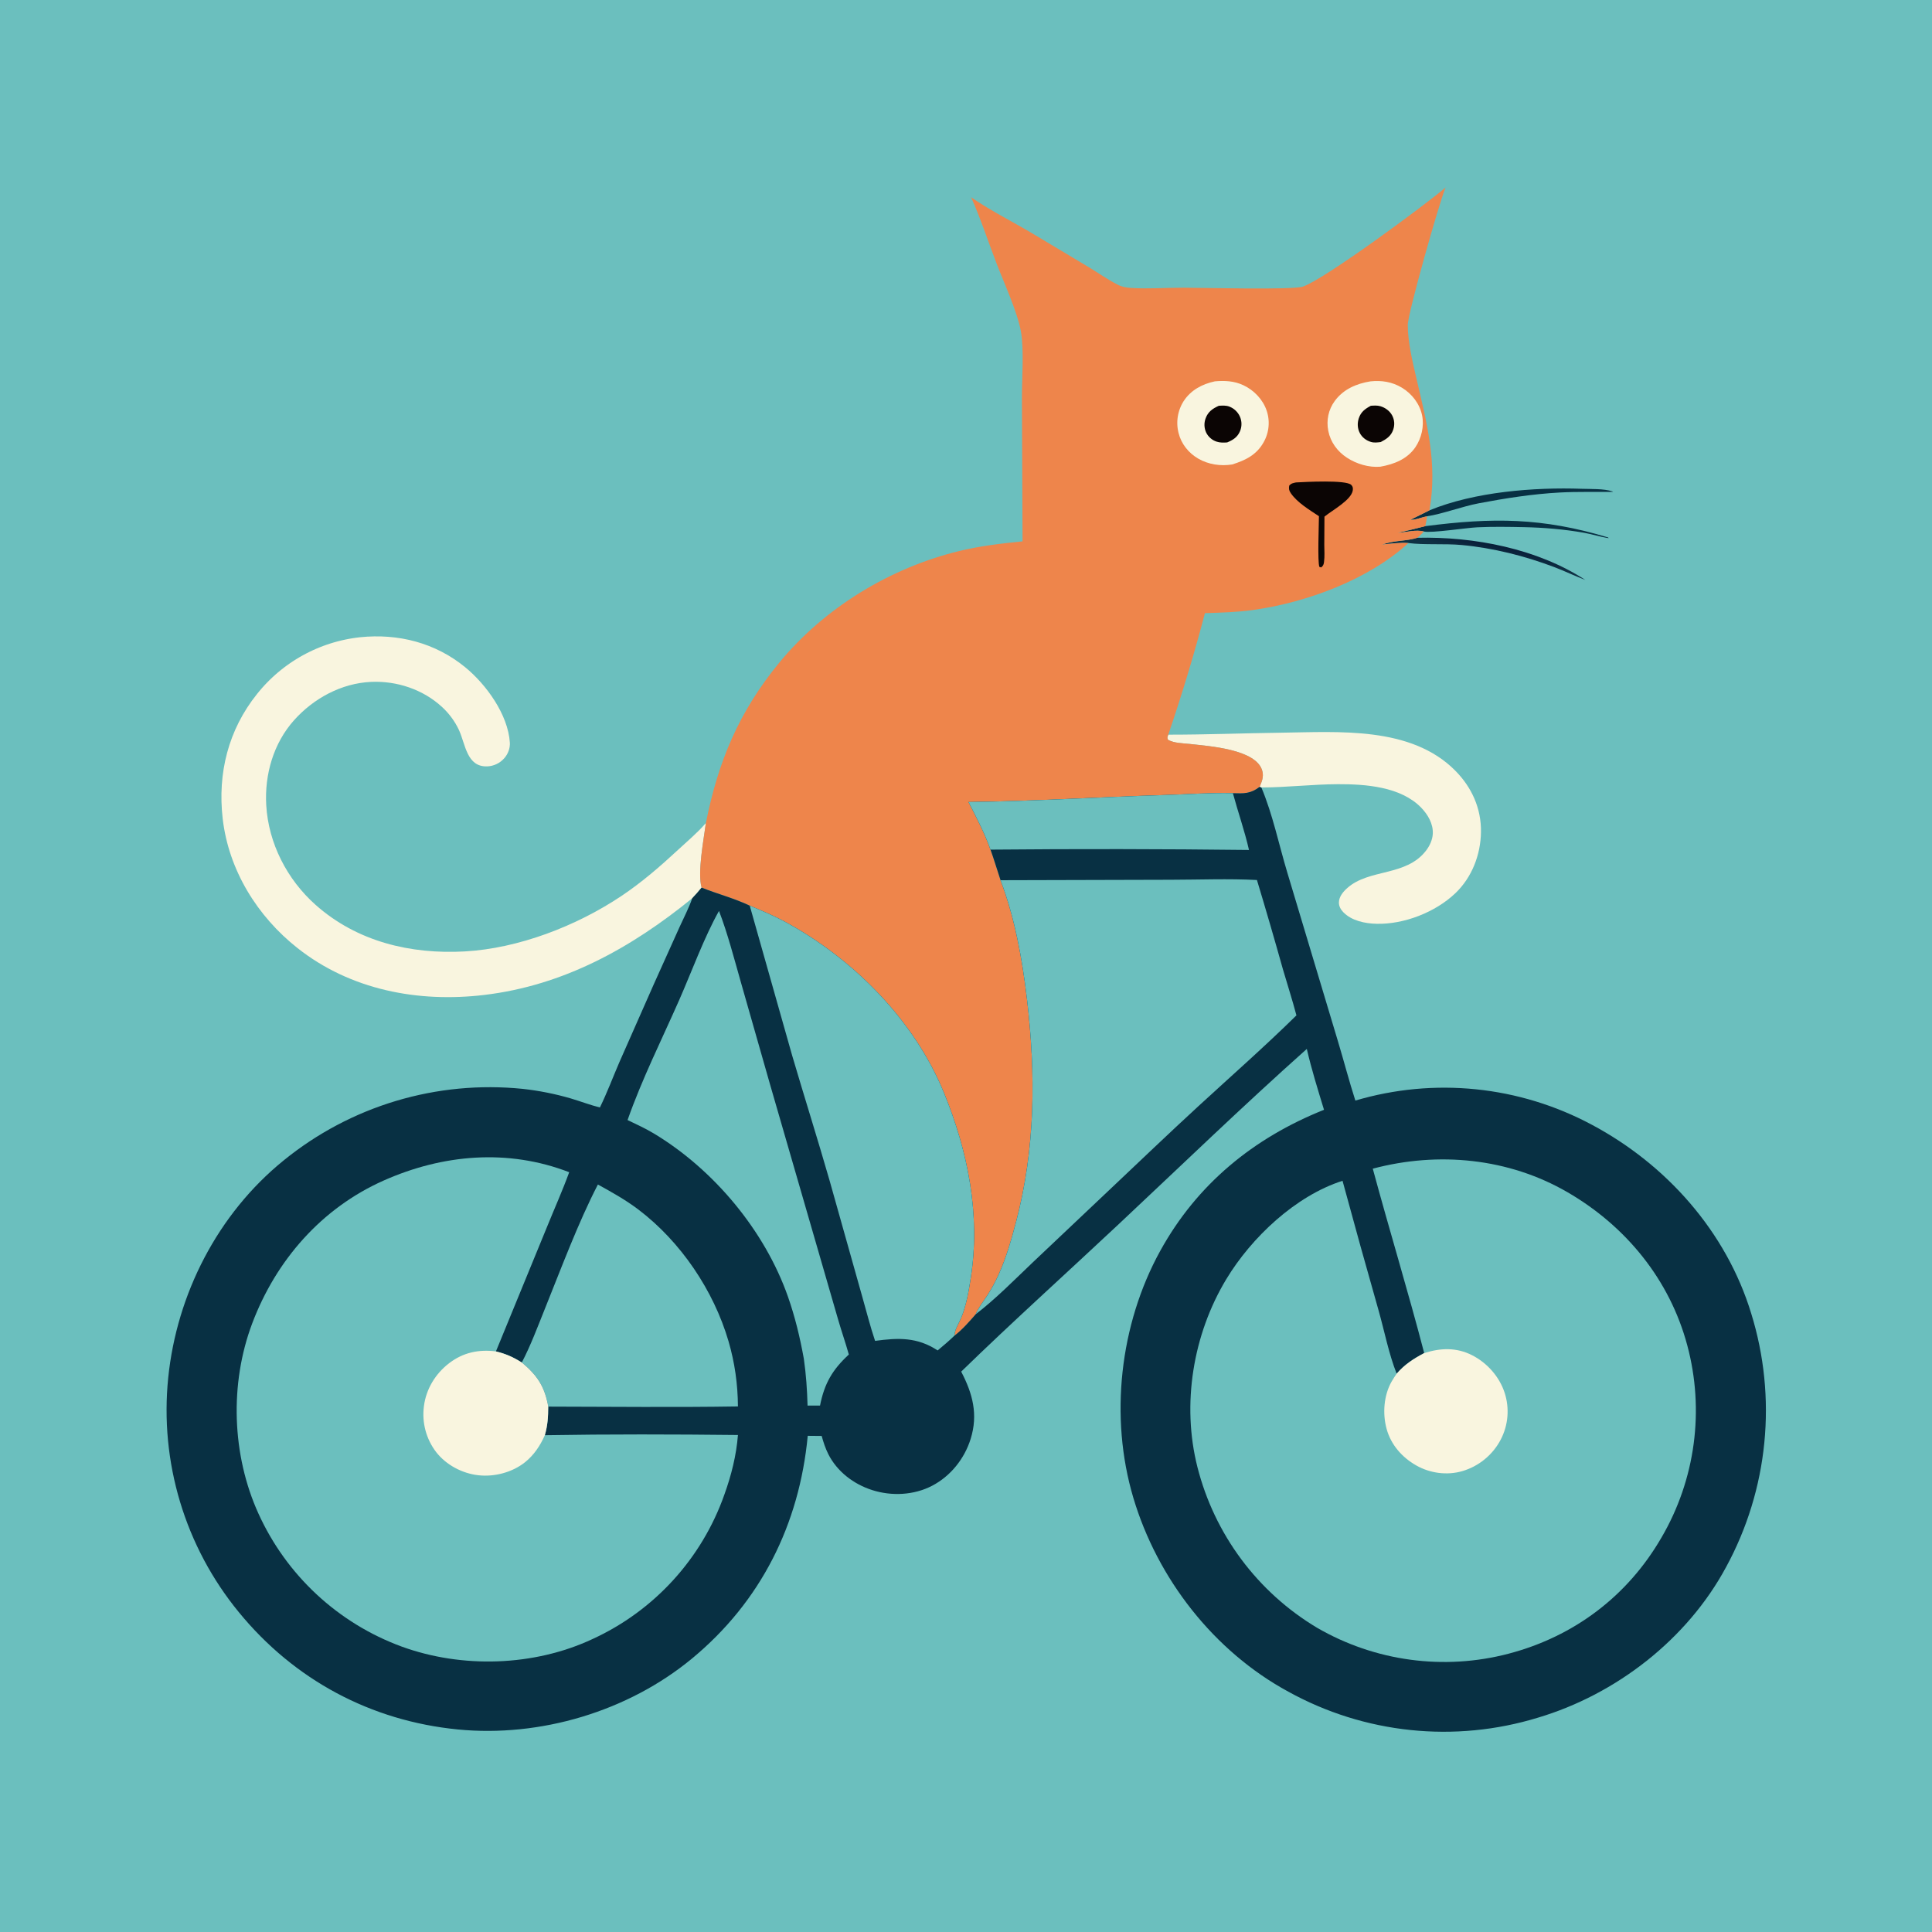 <?xml version="1.0" encoding="utf-8" ?>
<svg xmlns="http://www.w3.org/2000/svg" xmlns:xlink="http://www.w3.org/1999/xlink" width="1024" height="1024">
	<path fill="#6BBFBE" d="M0 0L1024 0L1024 1024L0 1024L0 0Z"/>
	<defs>
		<linearGradient id="gradient_0" gradientUnits="userSpaceOnUse" x1="786.786" y1="288.145" x2="785.64" y2="293.401">
			<stop offset="0" stop-color="#091F39"/>
			<stop offset="1" stop-color="#0F3144"/>
		</linearGradient>
	</defs>
	<path fill="url(#gradient_0)" d="M751.179 285.035C781.337 284.33 814.73 290.768 840.288 307.397C834.648 305.278 829.235 302.629 823.601 300.501C808.093 294.644 791.246 290.404 774.718 288.872C765.676 288.034 754.799 288.923 746.497 287.822C741.924 287.473 737.017 288.228 732.448 288.615C733.074 288.427 733.707 288.258 734.333 288.07C739.877 286.398 745.701 286.773 751.179 285.035Z"/>
	<path fill="#083043" d="M755.435 278.873C791.12 274.254 817.434 274.308 852.32 284.859L852.611 285.25C848.229 284.578 843.981 283.16 839.609 282.385C829.07 280.519 818.2 279.616 807.505 279.399C799.365 279.234 791.172 279.1 783.038 279.478C777.165 279.751 758.615 282.645 754.645 281.714C750.658 280.531 745.035 282.163 740.827 282.414Q748.156 280.746 755.435 278.873Z"/>
	<path fill="#083043" d="M757.654 270.481C781.512 260.671 812.964 258.175 838.498 259.073C843.247 259.24 850.071 258.944 854.528 260.43C854.685 260.482 854.805 260.612 854.944 260.704C845.584 260.831 836.1 260.532 826.76 261.035C812.448 261.805 797.855 264.075 783.781 266.753C774.936 268.437 764.183 272.517 756.331 273.631C753.81 274.098 749.964 275.717 747.568 275.497Q752.629 273.024 757.654 270.481Z"/>
	<path fill="#F9F5DF" d="M619.213 389.39C639.137 389.401 659.132 388.613 679.066 388.346C709.544 387.937 747.814 384.826 771.251 408.387C780.042 417.224 785.124 428.438 784.948 440.968C784.78 453.018 780.171 465.01 771.405 473.394C760.861 483.479 744.218 489.976 729.625 489.629C723.458 489.482 716.426 488.054 711.972 483.479C710.596 482.065 709.613 480.29 709.654 478.273C709.717 475.184 711.939 472.586 714.128 470.641C725.735 460.327 745.356 464.625 755.883 450.77C757.792 448.258 759.231 445.151 759.409 441.965C759.703 436.68 756.797 431.712 753.223 428.041C742.393 416.917 723.73 415.579 709.141 415.636C695.602 415.689 682.057 417.344 668.556 417.38L667.578 417.068C668.824 414.336 669.85 411.717 669.075 408.701C666.075 397.032 640.541 395.467 630.839 394.341C627.224 393.922 622.185 393.967 619.019 392.058C618.559 390.806 618.765 390.672 619.213 389.39Z"/>
	<path fill="#F9F5DF" d="M366.893 476.114C334.468 502.474 298.727 522.333 256.636 527.344C221.639 531.511 185.804 524.697 157.714 502.524C136.343 485.654 121.159 461.136 118.027 433.872C115.262 409.811 121.015 386.826 136.22 367.841Q136.842 367.059 137.483 366.292Q138.124 365.525 138.784 364.775Q139.444 364.024 140.122 363.29Q140.801 362.556 141.497 361.838Q142.193 361.121 142.907 360.422Q143.62 359.722 144.351 359.04Q145.082 358.358 145.829 357.694Q146.576 357.031 147.34 356.386Q148.103 355.741 148.883 355.115Q149.662 354.489 150.456 353.882Q151.251 353.276 152.06 352.689Q152.869 352.102 153.692 351.536Q154.516 350.969 155.353 350.423Q156.19 349.877 157.04 349.352Q157.891 348.826 158.754 348.322Q159.617 347.818 160.492 347.336Q161.367 346.853 162.254 346.392Q163.141 345.931 164.039 345.493Q164.937 345.054 165.846 344.637Q166.754 344.221 167.673 343.827Q168.591 343.433 169.519 343.062Q170.447 342.691 171.384 342.343Q172.321 341.995 173.266 341.67Q174.212 341.345 175.165 341.044Q176.118 340.742 177.078 340.464Q178.038 340.187 179.005 339.933Q179.971 339.679 180.944 339.449Q181.916 339.219 182.895 339.013Q183.873 338.807 184.855 338.625Q185.838 338.443 186.825 338.286Q187.812 338.128 188.803 337.995Q189.793 337.862 190.787 337.754C211.056 335.657 230.754 340.67 246.633 353.704C257.735 362.818 269.259 378.704 270.226 393.561C270.421 396.57 269.268 399.61 267.291 401.859Q266.867 402.344 266.397 402.784Q265.926 403.224 265.414 403.614Q264.901 404.004 264.352 404.34Q263.802 404.677 263.222 404.956Q262.641 405.235 262.036 405.454Q261.43 405.673 260.805 405.83Q260.18 405.986 259.543 406.079Q258.906 406.172 258.262 406.2C247.338 406.572 246.743 394.488 243.266 386.945Q242.462 385.23 241.497 383.6Q240.531 381.971 239.413 380.442Q238.295 378.913 237.034 377.5Q235.773 376.086 234.382 374.801C224.235 365.399 210.298 360.785 196.616 361.418C180.944 362.143 166.214 370.14 155.849 381.74C144.928 393.961 140.197 410.492 141.108 426.692C142.246 446.943 152.197 466.21 167.292 479.615C189.242 499.107 217.605 505.877 246.364 504.274C274.789 502.689 305.535 490.8 329.205 474.995C340.151 467.686 349.862 459.261 359.494 450.33C364.258 445.914 369.42 441.586 373.713 436.711C373.854 436.55 373.993 436.386 374.133 436.223C372.973 445.057 369.578 462.48 371.866 470.455C370.281 472.43 368.631 474.276 366.893 476.114Z"/>
	<path fill="#EE854B" d="M514.72 104.561C525.283 111.863 537.301 117.772 548.329 124.41L577.107 141.635C582.146 144.671 587.107 148.189 592.325 150.863C594.585 152.022 596.891 152.452 599.408 152.612C608.621 153.199 618.147 152.47 627.397 152.487C637.253 152.506 684.872 153.751 690.508 151.913C701.736 148.253 755.8 108.341 766.218 99.347L765.939 100.033C762.758 107.677 746.115 166.277 746.147 172.249C746.197 181.419 748.592 191.328 750.66 200.249C756.291 224.55 761.984 245.36 757.654 270.481Q752.629 273.024 747.568 275.497C749.964 275.717 753.81 274.098 756.331 273.631C756.152 275.43 755.841 277.113 755.435 278.873Q748.156 280.746 740.827 282.414C745.035 282.163 750.658 280.531 754.645 281.714C753.542 282.955 752.518 284.047 751.179 285.035C745.701 286.773 739.877 286.398 734.333 288.07C733.707 288.258 733.074 288.427 732.448 288.615C737.017 288.228 741.924 287.473 746.497 287.822C725.383 307.236 692.504 319.331 664.312 323.287C655.788 324.483 647.225 324.71 638.635 324.983C632.997 346.544 626.413 368.299 619.213 389.39C618.765 390.672 618.559 390.806 619.019 392.058C622.185 393.967 627.224 393.922 630.839 394.341C640.541 395.467 666.075 397.032 669.075 408.701C669.85 411.717 668.824 414.336 667.578 417.068C662.766 420.775 659.264 420.568 653.452 420.402C641.581 420.078 629.466 421.013 617.578 421.376C582.858 422.435 548.073 424.68 513.349 425.096C517.524 433.253 521.931 441.662 524.981 450.317C526.917 455.682 528.499 461.131 530.311 466.532C537.886 486.418 541.796 508.216 544.289 529.267C549.021 569.226 548.841 608.464 538.558 647.559C536.053 657.08 533.351 666.59 529.288 675.581Q526.639 681.475 523.108 686.887C521.132 689.954 518.525 693.181 517.174 696.551C513.697 700.543 510.033 704.749 505.82 707.977C506.128 704.334 508.022 701.826 509.407 698.527C512.094 692.127 513.432 684.346 514.496 677.51C519.729 643.883 513.091 610.532 500.364 579.325C484.586 540.636 452.046 507.928 415.552 488.281C409.679 485.12 403.513 482.598 397.375 480.01C389.216 476.109 380.267 473.812 371.866 470.455C369.578 462.48 372.973 445.057 374.133 436.223C380.666 403.363 391.724 377.132 413.076 351.167C436.995 322.079 471.883 300.921 508.426 292.05C519.476 289.368 530.676 288.049 541.973 286.927L541.643 211.128C541.619 201.02 542.812 185.05 541.107 175.69C539.207 165.256 532.224 150.115 528.255 139.786C523.756 128.077 519.831 116.008 514.72 104.561Z"/>
	<path fill="#0B0504" d="M686.925 255.701C691.811 255.437 713.423 254.246 716.19 257.007C717.068 257.884 717.169 258.759 716.996 259.94C716.258 264.974 706.067 270.527 702.323 273.569L701.989 273.844L701.898 288.75C701.926 291.704 702.155 294.948 701.761 297.874C701.578 299.238 701.314 299.884 700.264 300.741L699.304 300.474C698.245 297.703 699.048 278.067 699.065 273.593C694.082 270.259 687.655 266.471 684.187 261.442C683.203 260.015 683.024 259.09 683.311 257.406C684.376 256.146 685.397 256.027 686.925 255.701Z"/>
	<path fill="#F9F5DF" d="M643.922 202.114C649.163 201.657 654.101 201.892 658.963 204.152C664.644 206.791 669.434 211.799 671.407 217.791Q671.572 218.294 671.711 218.804Q671.85 219.315 671.963 219.831Q672.075 220.348 672.161 220.87Q672.247 221.392 672.306 221.918Q672.366 222.444 672.398 222.972Q672.43 223.5 672.435 224.029Q672.44 224.558 672.418 225.086Q672.395 225.615 672.346 226.142Q672.297 226.668 672.221 227.192Q672.145 227.715 672.042 228.234Q671.939 228.753 671.81 229.266Q671.68 229.779 671.525 230.285Q671.37 230.791 671.188 231.288Q671.007 231.785 670.801 232.272Q670.594 232.759 670.363 233.235Q670.132 233.711 669.877 234.174C666.15 241.044 660.149 243.97 653.045 246.181C646.942 247.164 640.464 246.193 635.092 243.08C629.973 240.113 626.085 235.276 624.66 229.493Q624.525 228.963 624.416 228.428Q624.308 227.892 624.227 227.351Q624.146 226.811 624.092 226.267Q624.039 225.723 624.013 225.177Q623.988 224.63 623.99 224.084Q623.992 223.537 624.021 222.991Q624.051 222.446 624.109 221.902Q624.166 221.358 624.251 220.818Q624.336 220.278 624.448 219.743Q624.561 219.209 624.7 218.68Q624.839 218.151 625.005 217.631Q625.171 217.11 625.364 216.598Q625.556 216.086 625.774 215.585Q625.992 215.084 626.235 214.594Q626.478 214.105 626.746 213.628Q627.013 213.151 627.305 212.689C631.132 206.748 637.184 203.565 643.922 202.114Z"/>
	<path fill="#0B0504" d="M646.001 215.068C647.896 214.973 649.815 214.802 651.617 215.516Q652.08 215.696 652.522 215.92Q652.965 216.144 653.384 216.41Q653.802 216.677 654.193 216.983Q654.583 217.29 654.942 217.633Q655.3 217.976 655.623 218.353Q655.946 218.729 656.23 219.136Q656.515 219.543 656.758 219.975Q657.001 220.408 657.201 220.862Q657.398 221.318 657.549 221.792Q657.699 222.265 657.8 222.752Q657.901 223.239 657.953 223.733Q658.004 224.227 658.005 224.724Q658.006 225.221 657.956 225.715Q657.907 226.21 657.807 226.697Q657.708 227.184 657.559 227.658Q657.411 228.132 657.215 228.589C655.857 231.759 653.5 233.214 650.435 234.491C648.613 234.647 646.676 234.676 644.92 234.107Q644.46 233.963 644.018 233.772Q643.575 233.582 643.154 233.347Q642.734 233.112 642.339 232.835Q641.945 232.559 641.581 232.243Q641.217 231.927 640.887 231.576Q640.557 231.225 640.265 230.841Q639.973 230.458 639.722 230.047Q639.471 229.636 639.263 229.201Q639.065 228.766 638.91 228.314Q638.755 227.862 638.646 227.397Q638.536 226.931 638.472 226.458Q638.409 225.984 638.392 225.507Q638.374 225.029 638.404 224.552Q638.434 224.075 638.51 223.603Q638.586 223.131 638.708 222.669Q638.829 222.207 638.996 221.759C640.287 218.194 642.683 216.58 646.001 215.068Z"/>
	<path fill="#F9F5DF" d="M726.321 202.133C732.222 201.507 737.801 202.354 742.966 205.444C748.346 208.661 752.453 213.973 753.738 220.157C754.917 225.828 753.415 232.333 750.152 237.083C745.815 243.396 738.808 246.081 731.583 247.365C725.514 247.882 718.973 245.9 713.9 242.587C708.844 239.284 705.18 234.326 704.014 228.35C702.93 222.798 704.063 217.153 707.414 212.568C712.001 206.293 718.908 203.337 726.321 202.133Z"/>
	<path fill="#0B0504" d="M726.574 215.064C728.283 214.952 729.977 214.814 731.642 215.308C734.202 216.066 736.585 217.786 737.857 220.163C739.132 222.545 739.299 225.211 738.43 227.753C737.273 231.141 734.845 232.726 731.807 234.303C730.048 234.51 728.336 234.755 726.61 234.229C724.125 233.473 721.962 231.868 720.745 229.547C719.466 227.109 719.328 224.298 720.186 221.7C721.308 218.3 723.53 216.693 726.574 215.064Z"/>
	<path fill="#083043" d="M653.452 420.402C659.264 420.568 662.766 420.775 667.578 417.068L668.556 417.38C674.607 431.764 677.827 447.654 682.332 462.598L709.157 551.962C712.296 562.385 715.038 572.965 718.366 583.325Q720.301 582.751 722.249 582.225Q724.197 581.699 726.157 581.22Q728.117 580.741 730.089 580.311Q732.06 579.88 734.041 579.497Q736.022 579.115 738.012 578.78Q740.002 578.446 742 578.16Q743.998 577.875 746.001 577.638Q748.005 577.401 750.014 577.212Q752.023 577.024 754.036 576.885Q756.05 576.746 758.065 576.656Q760.081 576.566 762.099 576.525Q764.116 576.484 766.134 576.493Q768.152 576.501 770.169 576.558Q772.186 576.616 774.201 576.722Q776.216 576.829 778.228 576.984Q780.24 577.14 782.247 577.344Q784.255 577.549 786.257 577.802Q788.259 578.055 790.254 578.357Q792.249 578.659 794.236 579.01Q796.223 579.361 798.201 579.759Q800.179 580.158 802.147 580.605Q804.115 581.052 806.071 581.547Q808.027 582.041 809.971 582.584Q811.915 583.126 813.844 583.715Q815.774 584.304 817.689 584.941Q819.604 585.577 821.503 586.26Q823.402 586.942 825.284 587.671Q827.165 588.4 829.029 589.174Q830.892 589.948 832.736 590.768Q834.58 591.587 836.404 592.451Q838.227 593.316 840.029 594.224Q841.831 595.132 843.61 596.084C883.269 617.175 915.01 652.866 928.191 696.204Q928.832 698.272 929.42 700.356Q930.009 702.44 930.546 704.538Q931.083 706.635 931.567 708.746Q932.051 710.856 932.483 712.978Q932.914 715.1 933.293 717.232Q933.671 719.364 933.997 721.505Q934.322 723.646 934.594 725.794Q934.865 727.942 935.083 730.097Q935.302 732.251 935.466 734.41Q935.63 736.569 935.741 738.732Q935.851 740.894 935.908 743.059Q935.964 745.223 935.967 747.389Q935.97 749.554 935.918 751.719Q935.867 753.884 935.762 756.046Q935.656 758.209 935.497 760.369Q935.338 762.528 935.125 764.683Q934.912 766.838 934.645 768.987Q934.379 771.135 934.059 773.277Q933.739 775.419 933.365 777.552Q932.992 779.685 932.565 781.807Q932.139 783.93 931.66 786.042Q931.181 788.154 930.649 790.253Q930.117 792.352 929.533 794.437Q928.949 796.522 928.314 798.592Q927.678 800.662 926.991 802.716Q926.304 804.769 925.566 806.805Q924.828 808.84 924.039 810.857Q923.251 812.874 922.412 814.87Q921.574 816.867 920.686 818.841Q919.798 820.816 918.861 822.769Q917.924 824.721 916.938 826.649Q915.953 828.577 914.92 830.48C894.277 868.899 856.566 898.085 815.066 910.422Q813.025 911.046 810.969 911.618Q808.913 912.19 806.843 912.711Q804.773 913.232 802.691 913.7Q800.609 914.169 798.516 914.586Q796.423 915.002 794.32 915.366Q792.217 915.73 790.106 916.041Q787.994 916.352 785.876 916.61Q783.757 916.868 781.633 917.073Q779.509 917.279 777.38 917.43Q775.251 917.582 773.119 917.681Q770.987 917.779 768.853 917.824Q766.72 917.869 764.585 917.861Q762.451 917.853 760.318 917.791Q758.185 917.729 756.054 917.614Q753.922 917.499 751.795 917.33Q749.667 917.162 747.545 916.94Q745.422 916.719 743.306 916.444Q741.189 916.169 739.08 915.841Q736.971 915.514 734.871 915.133Q732.771 914.753 730.681 914.32Q728.592 913.888 726.513 913.403Q724.435 912.918 722.369 912.381Q720.304 911.844 718.252 911.256Q716.201 910.667 714.165 910.028Q712.129 909.388 710.109 908.698Q708.09 908.007 706.088 907.267Q704.086 906.526 702.104 905.736Q700.122 904.945 698.16 904.105Q696.198 903.265 694.257 902.376Q692.317 901.488 690.4 900.55Q688.482 899.613 686.589 898.629Q684.695 897.644 682.827 896.612C643.321 875.175 613.431 836.713 600.677 793.825C587.975 751.109 593.465 702.023 614.902 663.073C634.423 627.605 664.417 603.126 701.754 588.211C698.494 577.52 695.145 566.852 692.637 555.952C658.693 586.217 625.924 617.896 592.759 649.006C565.036 675.011 536.696 700.492 509.452 726.986C515.547 738.636 518.499 749.717 514.464 762.655C511.188 773.161 503.854 782.36 494.057 787.474C484.398 792.517 472.581 793.072 462.278 789.778C452.471 786.642 443.673 779.979 439.004 770.688C437.484 767.663 436.393 764.345 435.51 761.082L428.122 761.014C423.659 807.978 403.265 848.922 366.681 879.135C332.801 907.114 286.307 920.921 242.664 916.647C196.564 912.132 155.932 890.355 126.616 854.532Q125.295 852.923 124.015 851.281Q122.734 849.64 121.494 847.968Q120.254 846.295 119.056 844.593Q117.858 842.891 116.702 841.159Q115.546 839.428 114.433 837.668Q113.32 835.909 112.251 834.122Q111.182 832.336 110.157 830.524Q109.132 828.712 108.152 826.875Q107.173 825.038 106.239 823.178Q105.304 821.317 104.416 819.434Q103.528 817.551 102.687 815.647Q101.846 813.743 101.051 811.818Q100.257 809.894 99.511 807.951Q98.764 806.007 98.066 804.046Q97.368 802.085 96.718 800.107Q96.068 798.129 95.467 796.136Q94.867 794.142 94.315 792.135Q93.764 790.128 93.262 788.107Q92.76 786.087 92.308 784.054Q91.856 782.022 91.455 779.979Q91.053 777.937 90.702 775.885Q90.351 773.833 90.051 771.773Q89.75 769.713 89.501 767.646Q89.251 765.579 89.053 763.507Q88.854 761.434 88.707 759.358Q88.56 757.281 88.464 755.201Q88.368 753.122 88.323 751.04Q88.278 748.959 88.285 746.877Q88.291 744.795 88.349 742.714Q88.407 740.633 88.516 738.554Q88.625 736.475 88.786 734.4Q88.946 732.324 89.158 730.253C93.689 685.776 115.474 643.31 150.316 615.07Q151.96 613.731 153.637 612.433Q155.314 611.135 157.021 609.878Q158.729 608.622 160.468 607.408Q162.206 606.193 163.973 605.022Q165.741 603.85 167.536 602.723Q169.332 601.595 171.155 600.512Q172.978 599.428 174.826 598.39Q176.675 597.352 178.549 596.359Q180.422 595.366 182.32 594.42Q184.217 593.473 186.137 592.574Q188.057 591.674 189.999 590.822Q191.941 589.969 193.902 589.165Q195.864 588.36 197.845 587.604Q199.826 586.848 201.825 586.141Q203.824 585.434 205.84 584.775Q207.855 584.117 209.887 583.509Q211.918 582.9 213.963 582.342Q216.009 581.783 218.067 581.275Q220.126 580.767 222.196 580.309Q224.267 579.852 226.348 579.445Q228.429 579.038 230.519 578.682Q232.61 578.327 234.708 578.023Q236.807 577.719 238.912 577.466Q241.017 577.213 243.128 577.012Q245.239 576.811 247.354 576.662Q249.469 576.513 251.587 576.415Q253.705 576.318 255.825 576.273Q257.945 576.227 260.066 576.234Q262.186 576.241 264.306 576.299Q266.425 576.358 268.543 576.468Q270.66 576.579 272.774 576.741Q274.888 576.904 276.998 577.118Q283.491 577.827 289.897 579.102Q296.302 580.377 302.572 582.208C307.694 583.727 312.783 585.694 317.958 586.983C321.814 579.101 324.878 570.857 328.362 562.807L346.538 521.642L360.209 491.274C362.44 486.325 365.131 481.239 366.893 476.114C368.631 474.276 370.281 472.43 371.866 470.455C380.267 473.812 389.216 476.109 397.375 480.01C403.513 482.598 409.679 485.12 415.552 488.281C452.046 507.928 484.586 540.636 500.364 579.325C513.091 610.532 519.729 643.883 514.496 677.51C513.432 684.346 512.094 692.127 509.407 698.527C508.022 701.826 506.128 704.334 505.82 707.977C510.033 704.749 513.697 700.543 517.174 696.551C518.525 693.181 521.132 689.954 523.108 686.887Q526.639 681.475 529.288 675.581C533.351 666.59 536.053 657.08 538.558 647.559C548.841 608.464 549.021 569.226 544.289 529.267C541.796 508.216 537.886 486.418 530.311 466.532C528.499 461.131 526.917 455.682 524.981 450.317C521.931 441.662 517.524 433.253 513.349 425.096C548.073 424.68 582.858 422.435 617.578 421.376C629.466 421.013 641.581 420.078 653.452 420.402Z"/>
	<path fill="#6BBFBE" d="M513.349 425.096C548.073 424.68 582.858 422.435 617.578 421.376C629.466 421.013 641.581 420.078 653.452 420.402C656.182 430.483 659.67 440.298 661.988 450.499Q593.486 449.688 524.981 450.317C521.931 441.662 517.524 433.253 513.349 425.096Z"/>
	<path fill="#6BBFBE" d="M316.892 627.823C324.308 631.898 331.658 636.001 338.417 641.131C360.792 658.116 378.265 683.967 386.139 710.921C389.449 722.252 391.04 733.641 391.122 745.44C357.592 745.973 324.098 745.593 290.567 745.534C288.654 734.835 284.775 729.023 276.561 722.159C281.346 713.012 284.965 703.198 288.819 693.638C297.4 672.353 306.458 647.983 316.892 627.823Z"/>
	<path fill="#6BBFBE" d="M381.085 482.805C385.68 494.824 389.05 507.862 392.583 520.254L408.17 574.876L444.143 699.125C445.951 705.429 448.131 711.612 449.9 717.925C441.162 725.99 436.934 733.307 434.635 744.975L428.025 744.995C427.798 736.597 427.239 728.433 426.044 720.112C424.002 708.846 421.411 698.023 417.613 687.208C405.349 652.285 378.331 619.892 346.61 600.8C342.132 598.105 337.329 595.914 332.622 593.651C340.259 571.916 350.706 551.112 359.983 530.053C366.512 515.23 373.347 496.495 381.085 482.805Z"/>
	<path fill="#6BBFBE" d="M397.375 480.01C403.513 482.598 409.679 485.12 415.552 488.281C452.046 507.928 484.586 540.636 500.364 579.325C513.091 610.532 519.729 643.883 514.496 677.51C513.432 684.346 512.094 692.127 509.407 698.527C508.022 701.826 506.128 704.334 505.82 707.977C502.968 710.707 500.012 713.246 496.967 715.757C486.163 708.654 476.102 709.01 463.814 710.694C461.209 703.009 459.263 695.064 457.011 687.266L439.714 625.769C433.334 603.564 426.354 581.544 419.842 559.381L397.375 480.01Z"/>
	<path fill="#6BBFBE" d="M530.311 466.532L620.587 466.291C635.727 466.265 651.083 465.636 666.201 466.423Q673.332 490.017 679.978 513.752C682.342 521.894 684.987 529.974 687.134 538.174C670.391 554.624 652.647 570.25 635.357 586.129C619.363 600.819 603.653 615.911 587.849 630.812L547.248 669.221C537.867 678.154 527.367 688.805 517.174 696.551C518.525 693.181 521.132 689.954 523.108 686.887Q526.639 681.475 529.288 675.581C533.351 666.59 536.053 657.08 538.558 647.559C548.841 608.464 549.021 569.226 544.289 529.267C541.796 508.216 537.886 486.418 530.311 466.532Z"/>
	<path fill="#6BBFBE" d="M391.127 760.577C390.28 771.369 387.607 781.99 383.936 792.155Q383.383 793.725 382.79 795.281Q382.197 796.837 381.566 798.378Q380.934 799.918 380.264 801.442Q379.595 802.967 378.887 804.474Q378.179 805.98 377.433 807.469Q376.688 808.958 375.906 810.427Q375.123 811.897 374.304 813.347Q373.485 814.796 372.63 816.225Q371.774 817.653 370.884 819.06Q369.993 820.466 369.067 821.85Q368.142 823.234 367.181 824.594Q366.221 825.955 365.227 827.29Q364.234 828.626 363.207 829.936Q362.179 831.247 361.12 832.531Q360.06 833.815 358.969 835.073Q357.877 836.33 356.755 837.559Q355.632 838.789 354.479 839.99Q353.326 841.191 352.143 842.363Q350.96 843.534 349.748 844.676Q348.537 845.818 347.297 846.929Q346.056 848.04 344.789 849.119Q343.521 850.199 342.227 851.246Q340.933 852.293 339.613 853.308Q338.293 854.323 336.948 855.304Q335.603 856.285 334.234 857.232Q332.864 858.18 331.472 859.092Q330.079 860.005 328.664 860.882Q327.249 861.76 325.813 862.601Q324.376 863.443 322.919 864.248Q321.462 865.054 319.985 865.822Q318.508 866.591 317.012 867.322Q315.517 868.053 314.003 868.747C283.009 883.244 244.849 884.384 212.811 872.689Q211.253 872.116 209.71 871.504Q208.167 870.893 206.64 870.243Q205.112 869.594 203.602 868.906Q202.091 868.219 200.597 867.495Q199.104 866.771 197.629 866.01Q196.154 865.249 194.698 864.451Q193.242 863.654 191.807 862.821Q190.371 861.988 188.957 861.12Q187.542 860.251 186.15 859.348Q184.757 858.445 183.387 857.508Q182.017 856.571 180.671 855.6Q179.325 854.629 178.003 853.625Q176.681 852.621 175.385 851.585Q174.088 850.549 172.818 849.481Q171.547 848.413 170.304 847.313Q169.06 846.214 167.844 845.085Q166.628 843.955 165.44 842.796Q164.252 841.637 163.093 840.448Q161.935 839.26 160.806 838.043Q159.677 836.826 158.578 835.582Q157.48 834.338 156.412 833.067Q155.345 831.796 154.309 830.499Q153.273 829.202 152.27 827.88Q151.267 826.557 150.297 825.211Q149.327 823.864 148.39 822.494Q147.453 821.124 146.551 819.731Q145.649 818.338 144.781 816.923Q143.913 815.508 143.081 814.072Q142.248 812.636 141.452 811.18Q140.655 809.723 139.895 808.248Q139.135 806.773 138.411 805.279Q137.687 803.785 137.001 802.274C122.848 771.208 121.63 733.319 133.7 701.363C146.306 667.989 170.36 640.404 203.245 625.756C234.656 611.766 269.239 608.752 301.688 621.299C298.167 631.014 293.851 640.586 289.972 650.181L262.857 716.271C268.126 717.569 271.967 719.273 276.561 722.159C284.775 729.023 288.654 734.835 290.567 745.534C290.555 750.953 290.268 755.48 288.777 760.687C322.828 760.116 357.073 760.205 391.127 760.577Z"/>
	<path fill="#F9F5DF" d="M288.777 760.687C286.343 766.192 283.013 771.228 278.272 775.014C271.544 780.387 262.1 782.865 253.584 781.916C244.993 780.958 236.507 776.493 231.174 769.642Q230.683 769.001 230.224 768.336Q229.765 767.672 229.339 766.986Q228.913 766.3 228.521 765.593Q228.13 764.887 227.773 764.162Q227.417 763.438 227.096 762.696Q226.776 761.955 226.492 761.199Q226.208 760.443 225.962 759.674Q225.716 758.904 225.508 758.124Q225.3 757.344 225.13 756.554Q224.961 755.764 224.83 754.967Q224.7 754.17 224.608 753.368Q224.517 752.566 224.465 751.76Q224.414 750.954 224.402 750.146Q224.39 749.339 224.417 748.531Q224.445 747.724 224.512 746.919Q224.579 746.115 224.686 745.314C225.829 736.226 230.785 728.092 238.024 722.54C245.431 716.859 253.709 715.1 262.857 716.271C268.126 717.569 271.967 719.273 276.561 722.159C284.775 729.023 288.654 734.835 290.567 745.534C290.555 750.953 290.268 755.48 288.777 760.687Z"/>
	<path fill="#6BBFBE" d="M727.602 619.423C762.353 610.184 799.583 613.77 830.874 631.938C861.836 649.916 884.99 678.29 894.29 713.056Q894.717 714.649 895.105 716.252Q895.493 717.855 895.841 719.468Q896.188 721.08 896.496 722.7Q896.804 724.321 897.072 725.948Q897.34 727.576 897.568 729.209Q897.795 730.843 897.982 732.482Q898.169 734.12 898.316 735.763Q898.463 737.406 898.568 739.052Q898.674 740.698 898.74 742.346Q898.805 743.994 898.829 745.643Q898.853 747.292 898.837 748.942Q898.821 750.591 898.763 752.239Q898.706 753.888 898.608 755.534Q898.511 757.181 898.372 758.824Q898.233 760.468 898.054 762.107Q897.875 763.747 897.656 765.382Q897.436 767.016 897.176 768.645Q896.916 770.274 896.616 771.896Q896.316 773.518 895.976 775.132Q895.635 776.745 895.256 778.351Q894.876 779.956 894.456 781.551Q894.037 783.146 893.578 784.73Q893.119 786.314 892.621 787.887Q892.123 789.459 891.587 791.019Q891.05 792.579 890.475 794.125Q889.9 795.671 889.287 797.202Q888.674 798.733 888.024 800.249Q887.373 801.764 886.685 803.263Q885.997 804.762 885.273 806.244Q884.548 807.726 883.787 809.189Q883.026 810.652 882.229 812.096Q881.432 813.54 880.599 814.964C862.613 846.051 834.14 867.443 799.5 876.513Q797.913 876.928 796.316 877.304Q794.72 877.679 793.115 878.016Q791.509 878.353 789.896 878.651Q788.283 878.948 786.664 879.207Q785.044 879.465 783.418 879.683Q781.792 879.902 780.162 880.081Q778.532 880.26 776.897 880.399Q775.263 880.538 773.626 880.637Q771.988 880.736 770.349 880.795Q768.71 880.854 767.07 880.873Q765.43 880.892 763.79 880.871Q762.15 880.851 760.51 880.79Q758.871 880.729 757.234 880.628Q755.597 880.527 753.963 880.386Q752.329 880.246 750.698 880.065Q749.068 879.884 747.443 879.664Q745.817 879.444 744.198 879.184Q742.578 878.924 740.966 878.625Q739.353 878.326 737.748 877.987Q736.143 877.649 734.547 877.271Q732.951 876.893 731.364 876.477Q729.778 876.06 728.202 875.606Q726.626 875.151 725.062 874.657Q723.497 874.164 721.946 873.633Q720.394 873.101 718.855 872.532Q717.317 871.963 715.793 871.357Q714.269 870.751 712.76 870.107Q711.251 869.464 709.759 868.784Q708.266 868.104 706.79 867.388Q705.315 866.672 703.857 865.92Q702.399 865.168 700.96 864.38Q699.521 863.593 698.102 862.771Q696.641 861.898 695.201 860.989Q693.762 860.08 692.345 859.136Q690.928 858.192 689.535 857.213Q688.141 856.235 686.773 855.223Q685.404 854.211 684.06 853.165Q682.716 852.12 681.398 851.042Q680.081 849.964 678.79 848.854Q677.499 847.744 676.236 846.603Q674.972 845.462 673.737 844.29Q672.502 843.118 671.296 841.917Q670.09 840.715 668.914 839.484Q667.738 838.253 666.592 836.994Q665.447 835.734 664.332 834.448Q663.218 833.161 662.135 831.847Q661.052 830.533 660.002 829.193Q658.952 827.853 657.935 826.487Q656.918 825.122 655.935 823.732Q654.951 822.342 654.002 820.929Q653.053 819.516 652.139 818.079Q651.225 816.643 650.347 815.185Q649.468 813.726 648.626 812.247Q647.783 810.768 646.977 809.268Q646.171 807.769 645.401 806.25Q644.632 804.731 643.9 803.194Q643.169 801.657 642.475 800.102Q641.781 798.548 641.125 796.976Q640.47 795.405 639.853 793.818Q639.236 792.232 638.658 790.63Q638.08 789.029 637.541 787.414Q637.003 785.799 636.504 784.171Q636.005 782.543 635.546 780.904Q635.088 779.264 634.669 777.614C626.219 744.333 632.282 707.256 649.988 677.938C663.278 655.932 686.638 633.81 711.57 625.844Q720.958 660.477 730.797 694.986C733.837 705.807 736.121 717.65 740.256 728.079C744.523 723.173 749.149 720.192 754.855 717.167C746.337 684.444 736.416 652.065 727.602 619.423Z"/>
	<path fill="#F9F5DF" d="M754.855 717.167C763.501 714.404 771.936 714.07 780.226 718.288C788.224 722.357 794.742 729.686 797.509 738.257Q797.753 739.014 797.96 739.782Q798.167 740.55 798.335 741.328Q798.503 742.105 798.633 742.89Q798.763 743.675 798.854 744.465Q798.944 745.255 798.996 746.049Q799.048 746.843 799.06 747.638Q799.072 748.434 799.045 749.229Q799.018 750.024 798.952 750.816Q798.886 751.609 798.78 752.398Q798.675 753.186 798.531 753.968Q798.387 754.751 798.204 755.525Q798.021 756.299 797.801 757.063Q797.58 757.828 797.322 758.58Q797.063 759.332 796.768 760.071Q796.473 760.81 796.142 761.533Q795.811 762.256 795.444 762.962Q795.052 763.714 794.622 764.446Q794.192 765.177 793.727 765.887Q793.261 766.596 792.76 767.281Q792.259 767.965 791.724 768.624Q791.189 769.283 790.622 769.914Q790.055 770.545 789.457 771.146Q788.859 771.748 788.231 772.319Q787.603 772.89 786.948 773.428Q786.292 773.967 785.61 774.472Q784.929 774.977 784.222 775.447Q783.516 775.917 782.787 776.351Q782.058 776.785 781.308 777.182Q780.558 777.579 779.789 777.937Q779.02 778.296 778.234 778.615Q777.448 778.935 776.647 779.214Q775.846 779.494 775.032 779.733C766.96 782.077 757.981 780.869 750.698 776.745C743.14 772.464 737.238 765.797 734.925 757.323C732.719 749.243 733.413 739.587 737.588 732.252C738.403 730.82 739.336 729.444 740.256 728.079C744.523 723.173 749.149 720.192 754.855 717.167Z"/>
</svg>
